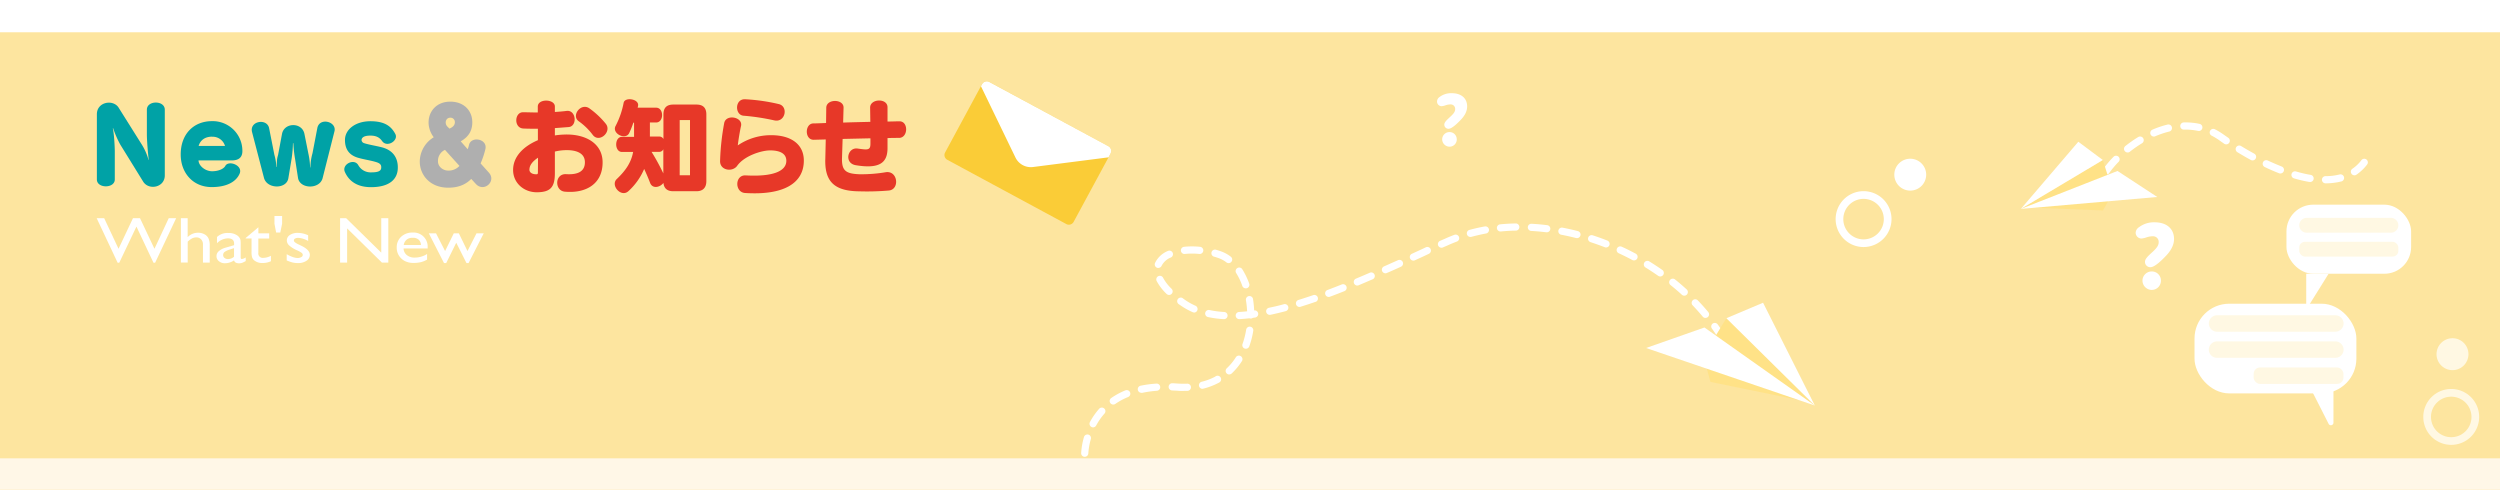 <svg xmlns="http://www.w3.org/2000/svg" xmlns:xlink="http://www.w3.org/1999/xlink" viewBox="0 0 1200 235" width="1200px" height="235px" preserveAspectRatio="xMinYMid"><defs><style>.a{fill:none;}.b{clip-path:url(#a);}.c{fill:#fde59f;}.d{fill:#fff7e7;}.e{fill:#fff;}.f{fill:#fff8e3;}.g{fill:#ffe287;}.h{fill:#facc37;}.i{fill:#00a2a6;}.j{fill:#afafaf;}.k{fill:#e73828;}</style><clipPath id="a"><rect class="a" y="15.5" width="1200" height="219.5"/></clipPath></defs><g class="b"><rect class="c" width="1200" height="235"/><rect class="d" y="220" width="1200" height="15"/><rect class="e" x="1097.5" y="98.24" width="59.84" height="33.16" rx="12.84"/><rect class="e" x="1053.37" y="145.78" width="77.69" height="43.05" rx="16.67"/><polygon class="e" points="1106.99 131.4 1106.99 148.63 1117.73 131.4 1106.99 131.4"/><path class="e" d="M1120.06,186.9v16a1.23,1.23,0,0,1-2.32.56l-8.42-16.58Z"/><path class="f" d="M1147.65,111.69h-40.46a3.55,3.55,0,0,1-3.55-3.55h0a3.55,3.55,0,0,1,3.55-3.55h40.46a3.55,3.55,0,0,1,3.55,3.55h0a3.55,3.55,0,0,1-3.55,3.55Z"/><rect class="f" x="1103.64" y="116.06" width="47.56" height="7.1" rx="2.75"/><path class="f" d="M1120.93,159.23h-56.7a4,4,0,0,1-4-3.95h0a4,4,0,0,1,4-3.95h56.7a4,4,0,0,1,4,3.95h0A4,4,0,0,1,1120.93,159.23Z"/><path class="f" d="M1120.93,171.75h-56.7a3.94,3.94,0,0,1-4-3.88v-.06h0a4,4,0,0,1,4-3.95h56.7a4,4,0,0,1,4,3.95h0a3.93,3.93,0,0,1-3.94,3.94Z"/><rect class="f" x="1081.75" y="176.38" width="43.12" height="7.9" rx="3.06"/><path class="e" d="M520.68,219.27h-.09a1.72,1.72,0,0,1-1.63-1.81h0a35,35,0,0,1,1.34-7.66,1.72,1.72,0,0,1,3.31.94,32.29,32.29,0,0,0-1.21,6.9A1.73,1.73,0,0,1,520.68,219.27Zm4-14.13a1.73,1.73,0,0,1-1.71-1.76,1.76,1.76,0,0,1,.19-.78,33.37,33.37,0,0,1,4.43-6.38,1.72,1.72,0,1,1,2.58,2.28h0a29.89,29.89,0,0,0-4,5.73,1.73,1.73,0,0,1-1.46.91Zm9.7-10.95a1.72,1.72,0,0,1-1-3.13,34.88,34.88,0,0,1,6.8-3.68,1.72,1.72,0,0,1,1.31,3.19,31.73,31.73,0,0,0-6.15,3.32,1.74,1.74,0,0,1-.93.3Zm13.51-5.65a1.72,1.72,0,0,1-.36-3.41,54.47,54.47,0,0,1,7.53-1,1.72,1.72,0,1,1,.25,3.44h0a52.62,52.62,0,0,0-7.06,1,1.84,1.84,0,0,1-.33,0Zm20.3-.89a30.24,30.24,0,0,1-3.28-.12l-2.41-.12a1.73,1.73,0,0,1,.12-3.45c.83,0,1.67.08,2.52.14a46.61,46.61,0,0,0,4.73.07,1.72,1.72,0,1,1,.14,3.44h0c-.57,0-1.18,0-1.79,0Zm9-1a1.73,1.73,0,0,1-.41-3.4,28.25,28.25,0,0,0,6.49-2.45,1.72,1.72,0,1,1,2,2.77,1.78,1.78,0,0,1-.43.23,32,32,0,0,1-7.28,2.76,2,2,0,0,1-.34.05Zm12.87-6.89a1.73,1.73,0,0,1-1.19-3,26.93,26.93,0,0,0,4.39-5.36,1.73,1.73,0,0,1,2.92,1.84,31,31,0,0,1-4.94,6,1.71,1.71,0,0,1-1.11.48ZM598,167.39a1.91,1.91,0,0,1-.58-.1,1.72,1.72,0,0,1-1-2.21,38.33,38.33,0,0,0,1.74-6.84,1.72,1.72,0,1,1,3.4.55h0a40.71,40.71,0,0,1-1.9,7.45A1.72,1.72,0,0,1,598,167.39Zm229.2-2.78a1.72,1.72,0,0,1-1.48-.84c-1.23-2-2.57-4.08-4-6.06a1.72,1.72,0,0,1,.38-2.39h0a1.73,1.73,0,0,1,2.4.4c1.46,2,2.85,4.16,4.13,6.29a1.73,1.73,0,0,1-.61,2.37,1.65,1.65,0,0,1-.87.24ZM587.52,153.19h-.1a49.63,49.63,0,0,1-7.58-1,1.72,1.72,0,0,1,.73-3.37,46,46,0,0,0,7,.93,1.72,1.72,0,1,1-.1,3.44Zm7.38,0a1.72,1.72,0,0,1-.1-3.44c1.23-.07,2.51-.18,3.81-.32a45.26,45.26,0,0,0-.56-5.32,1.72,1.72,0,1,1,3.4-.57h0A50,50,0,0,1,602,149a1.72,1.72,0,0,1,.45,3.42l-1.1.15a1.71,1.71,0,0,1-1,.33,1.82,1.82,0,0,1-.65-.12c-1.62.18-3.21.32-4.73.41Zm223.73-.58a1.73,1.73,0,0,1-1.32-.62c-1.53-1.84-3.16-3.67-4.84-5.42a1.72,1.72,0,0,1,2.49-2.38c1.74,1.81,3.42,3.69,5,5.59a1.72,1.72,0,0,1-.22,2.42h0a1.69,1.69,0,0,1-1.1.38Zm-209.12-1.48a1.72,1.72,0,0,1-.36-3.41c2.28-.48,4.66-1,7.1-1.7a1.72,1.72,0,0,1,.89,3.33h0c-2.5.66-4.94,1.25-7.27,1.74a1.45,1.45,0,0,1-.36,0ZM573.18,150a1.65,1.65,0,0,1-.69-.15,33.52,33.52,0,0,1-5.62-3.12L565.8,146a1.73,1.73,0,0,1,1.7-3,1.61,1.61,0,0,1,.3.21l1,.73a29.88,29.88,0,0,0,5,2.8,1.72,1.72,0,0,1-.69,3.3Zm50.61-2.66a1.72,1.72,0,0,1-.51-3.37c2.24-.69,4.58-1.46,7-2.28a1.72,1.72,0,1,1,1.24,3.21l-.12,0c-2.42.84-4.8,1.62-7.07,2.32A1.42,1.42,0,0,1,623.79,147.34Zm14-4.81a1.72,1.72,0,0,1-.61-3.33c2.2-.83,4.51-1.72,6.86-2.66a1.72,1.72,0,1,1,1.28,3.2c-2.37.95-4.7,1.85-6.93,2.68a1.5,1.5,0,0,1-.63.11Zm170.67-.6a1.72,1.72,0,0,1-1.16-.45c-1.77-1.62-3.63-3.21-5.53-4.72a1.73,1.73,0,0,1,2.15-2.7c2,1.57,3.87,3.21,5.7,4.87a1.73,1.73,0,0,1-1.19,3Zm-247.29-.35a1.72,1.72,0,0,1-1.21-.5,24.35,24.35,0,0,1-4.81-6.29,1.73,1.73,0,0,1,3.09-1.54,21.06,21.06,0,0,0,4.14,5.38,1.74,1.74,0,0,1,0,2.43,1.69,1.69,0,0,1-1.24.52Zm36.76-3.19a1.73,1.73,0,0,1-1.62-1.14,30.43,30.43,0,0,0-3-6.28,1.73,1.73,0,0,1,2.9-1.87,35.1,35.1,0,0,1,3.4,7,1.73,1.73,0,0,1-1,2.21,1.9,1.9,0,0,1-.71.08Zm53.59-1.32a1.73,1.73,0,0,1-.67-3.32c2.15-.9,4.43-1.87,6.77-2.89A1.72,1.72,0,0,1,659,134c-2.36,1-4.65,2-6.82,2.91a1.83,1.83,0,0,1-.69.16Zm145.41-4.36a1.77,1.77,0,0,1-1-.31c-2-1.39-4-2.73-6.08-4a1.72,1.72,0,1,1,1.8-2.94h0c2.13,1.31,4.23,2.69,6.26,4.11a1.73,1.73,0,0,1-1,3.14ZM665,131.19a1.73,1.73,0,0,1-.7-3.3c2.1-.93,4.3-1.93,6.73-3a1.72,1.72,0,0,1,1.42,3.14h0c-2.43,1.11-4.64,2.1-6.75,3A1.71,1.71,0,0,1,665,131.19Zm-109-2.56a1.79,1.79,0,0,1-.68-.13,1.73,1.73,0,0,1-.91-2.26,11.72,11.72,0,0,1,6.18-5.78,1.72,1.72,0,1,1,1.44,3.13h0a8.42,8.42,0,0,0-4.45,4,1.71,1.71,0,0,1-1.51,1Zm33.69-2.33a1.73,1.73,0,0,1-1-.35,13.65,13.65,0,0,0-3.78-2.07c-.75-.26-1.53-.51-2.3-.72a1.73,1.73,0,0,1,.94-3.32c.84.24,1.67.5,2.49.79a16.8,16.8,0,0,1,4.74,2.58,1.72,1.72,0,0,1-1,3.09Zm88.74-1.21a1.74,1.74,0,0,1-1.57-1,1.7,1.7,0,0,1,.83-2.27h0l4.61-2.12,2.1-1a1.72,1.72,0,0,1,1.44,3.13h0l-2.1,1-4.61,2.12a1.81,1.81,0,0,1-.65.15ZM784.32,125a1.76,1.76,0,0,1-.81-.2c-2.13-1.14-4.32-2.23-6.52-3.24a1.72,1.72,0,0,1,1.44-3.13h0c2.26,1,4.52,2.16,6.71,3.33a1.72,1.72,0,0,1-.82,3.24Zm-215.83-3.09a1.73,1.73,0,0,1-.19-3.44,38.4,38.4,0,0,1,7.73,0,1.72,1.72,0,0,1-.33,3.43h0a34.12,34.12,0,0,0-7,0Zm123.44-3a1.72,1.72,0,0,1-1.74-1.7,1.74,1.74,0,0,1,1-1.59l2.32-1c1.49-.68,3-1.31,4.58-1.9a1.72,1.72,0,0,1,1.21,3.23h0c-1.47.55-2.94,1.16-4.37,1.81l-2.31,1a1.71,1.71,0,0,1-.71.16Zm79-.11a1.67,1.67,0,0,1-.62-.12c-2.26-.88-4.57-1.7-6.86-2.45a1.72,1.72,0,1,1,1.06-3.28c2.36.77,4.73,1.61,7,2.52a1.72,1.72,0,0,1,1,2.21v0a1.75,1.75,0,0,1-1.6,1.11Zm-14-4.54h-.43c-2.36-.61-4.75-1.14-7.1-1.59a1.72,1.72,0,0,1,.64-3.39h0c2.43.47,4.89,1,7.31,1.64a1.72,1.72,0,0,1-.42,3.39Zm-51.13-.53a1.72,1.72,0,0,1-.46-3.38c2.39-.65,4.86-1.21,7.36-1.66a1.72,1.72,0,0,1,.6,3.39h0c-2.39.43-4.76,1-7,1.59a1.76,1.76,0,0,1-.56.07Zm36.63-2.23h-.22c-2.41-.3-4.85-.52-7.23-.65a1.74,1.74,0,0,1-1.63-1.82,1.71,1.71,0,0,1,1.79-1.62h0c2.47.13,5,.36,7.48.67a1.72,1.72,0,0,1-.21,3.43Zm-22.12-.39a1.72,1.72,0,1,1-.16-3.44c2.46-.23,5-.37,7.51-.42a1.73,1.73,0,0,1,.06,3.45c-2.44,0-4.87.18-7.24.4Z"/><polygon class="g" points="828.66 152.74 823.08 161.88 871.12 194.66 828.66 152.74"/><polygon class="g" points="818.13 172.85 821.03 183.33 868.98 193.15 818.13 172.85"/><polygon class="e" points="871.12 194.66 790.11 167.04 818.13 157.19 871.12 194.66"/><polygon class="e" points="828.66 152.74 871.12 194.66 846.27 145.31 828.66 152.74"/><path class="e" d="M1116.13,88a1.73,1.73,0,0,1,0-3.45,27.57,27.57,0,0,0,6.89-.81,1.72,1.72,0,1,1,.86,3.34h0a31,31,0,0,1-7.74.92Zm-7.35-.66h-.29a64.26,64.26,0,0,1-7.38-1.73,1.72,1.72,0,0,1,1-3.3h0a60.19,60.19,0,0,0,7,1.63,1.72,1.72,0,0,1-.29,3.42Zm21.37-3.19a1.73,1.73,0,0,1-1-3.15,18.42,18.42,0,0,0,4.33-4.12,1.72,1.72,0,1,1,2.74,2.09h0a22.22,22.22,0,0,1-5.13,4.88,1.69,1.69,0,0,1-.94.32ZM1011,83.79a1.7,1.7,0,0,1-1-.32,1.74,1.74,0,0,1-.4-2.41,49.93,49.93,0,0,1,4.93-5.84,1.72,1.72,0,0,1,2.46,2.4,47.59,47.59,0,0,0-4.58,5.44A1.73,1.73,0,0,1,1011,83.79Zm83.58-.5a1.67,1.67,0,0,1-.62-.12c-2.24-.88-4.56-1.87-6.89-3a1.72,1.72,0,1,1,1.47-3.12c2.26,1.06,4.5,2,6.67,2.88a1.72,1.72,0,0,1-.63,3.33ZM1081.24,77a1.73,1.73,0,0,1-.83-.21c-2.15-1.17-4.33-2.43-6.47-3.74a1.72,1.72,0,1,1,1.8-2.94c2.09,1.28,4.22,2.51,6.32,3.65a1.73,1.73,0,0,1-.82,3.24Zm-60-3.82a1.73,1.73,0,0,1-1.07-3.08,62.4,62.4,0,0,1,6.22-4.35,1.75,1.75,0,0,1,1.8,3h0a56.72,56.72,0,0,0-5.88,4.1,1.72,1.72,0,0,1-1,.35Zm47.38-3.89a1.68,1.68,0,0,1-1-.3c-.77-.52-1.53-1.06-2.27-1.59a30.59,30.59,0,0,0-3.76-2.28,1.72,1.72,0,1,1,1.57-3.07h0a33.68,33.68,0,0,1,4.19,2.55l2.21,1.54a1.72,1.72,0,0,1,.46,2.39h0a1.72,1.72,0,0,1-1.37.77Zm-34.78-3.74a1.73,1.73,0,0,1-.68-3.31,45.36,45.36,0,0,1,7.27-2.45,1.72,1.72,0,1,1,.81,3.35,42.84,42.84,0,0,0-6.72,2.27,1.88,1.88,0,0,1-.66.16Zm21.63-2.71h-.37a29.15,29.15,0,0,0-6.91-.62,1.73,1.73,0,0,1-.11-3.45,32.09,32.09,0,0,1,7.76.7,1.73,1.73,0,0,1-.37,3.41Z"/><polygon class="g" points="1009.36 76.81 1011.84 84.65 970.01 100.28 1009.36 76.81"/><polygon class="g" points="1013.53 93.74 1009.44 101.02 971.88 99.55 1013.53 93.74"/><polygon class="e" points="970.01 100.28 1035.48 94.55 1016.4 82.06 970.01 100.28"/><polygon class="e" points="1009.36 76.81 970.01 100.28 997.59 68.04 1009.36 76.81"/><path class="e" d="M1026.81,109a11.84,11.84,0,0,1,7.33-2.3c6.15,0,9.4,3.34,9.4,8,0,2.71-1.31,5.47-4,8.23-3.39,3.57-5.83,5.33-7.37,5.33a2.55,2.55,0,0,1-2.58-2.52v-.06c0-1.26,1.18-2.53,3.22-4.38a2.17,2.17,0,0,1,.36-.32c2.3-2.12,3-3.3,3-4.75a2.68,2.68,0,0,0-2.54-2.82,3.54,3.54,0,0,0-.46,0,9.48,9.48,0,0,0-2.89.54,9.8,9.8,0,0,1-2.44.55,2.83,2.83,0,0,1-2.72-2.9A3.43,3.43,0,0,1,1026.81,109Zm6.2,30.16a4.5,4.5,0,0,1-4.62-4.38v-.23a4.43,4.43,0,0,1,4.6-4.25h0a4.34,4.34,0,0,1,4.25,4.25,4.39,4.39,0,0,1-4.17,4.6H1033Z"/><path class="e" d="M691,46.55a9.26,9.26,0,0,1,5.79-1.82c4.87,0,7.44,2.64,7.44,6.36,0,2.15-1,4.33-3.14,6.51-2.69,2.83-4.62,4.22-5.83,4.22a2,2,0,0,1-2-2c0-1,.93-2,2.54-3.46a1.37,1.37,0,0,1,.28-.26c1.83-1.68,2.4-2.61,2.4-3.75a2.13,2.13,0,0,0-2-2.23,1.9,1.9,0,0,0-.34,0,7.48,7.48,0,0,0-2.29.43,7.1,7.1,0,0,1-1.93.43,2.24,2.24,0,0,1-2.15-2.29A2.69,2.69,0,0,1,691,46.55Zm4.9,23.86a3.56,3.56,0,0,1-3.65-3.47v-.18a3.5,3.5,0,0,1,3.63-3.36h0a3.43,3.43,0,0,1,3.36,3.36A3.47,3.47,0,0,1,696,70.41h-.08Z"/><path class="h" d="M533.08,73.7l-17.76,32.84a2.59,2.59,0,0,1-3.5,1L454.69,76.7a2.59,2.59,0,0,1-1.05-3.49h0l17.76-32.87a2.59,2.59,0,0,1,3.5-1L532,70.17a2.57,2.57,0,0,1,1.07,3.48Z"/><path class="e" d="M533.08,73.7l-1,1.82L496,80.15a8.21,8.21,0,0,1-8.59-4.56L470.85,41.37l.56-1a2.59,2.59,0,0,1,3.5-1L532,70.17a2.57,2.57,0,0,1,1.07,3.48Z"/><path class="e" d="M894.52,118.58a13.41,13.41,0,1,1,13.41-13.41h0A13.43,13.43,0,0,1,894.52,118.58Zm0-23.12a9.72,9.72,0,1,0,9.71,9.73v0A9.73,9.73,0,0,0,894.52,95.46Z"/><path class="f" d="M1176.59,213.53A13.41,13.41,0,1,1,1190,200.12,13.41,13.41,0,0,1,1176.59,213.53Zm0-23.12a9.72,9.72,0,1,0,9.72,9.72h0A9.73,9.73,0,0,0,1176.59,190.41Z"/><path class="e" d="M924.57,83.84a7.65,7.65,0,1,1-7.65-7.65,7.66,7.66,0,0,1,7.65,7.65Z"/><path class="f" d="M1184.86,170a7.66,7.66,0,1,1-7.67-7.65h0A7.66,7.66,0,0,1,1184.86,170Z"/><path class="e" d="M81,104.72h3.56l-10.1,21.4h-.78l-8.19-17.35-8.25,17.35h-.77l-10.07-21.4H50l6.89,14.69,6.94-14.69H67.2l6.94,14.69Z"/><path class="e" d="M86.83,104.72h3.25v9.12a6.77,6.77,0,0,1,5.07-2.12,6.09,6.09,0,0,1,2.95.71,4.47,4.47,0,0,1,1.94,1.93,8.27,8.27,0,0,1,.63,3.68v8H97.42v-8.68a3.5,3.5,0,0,0-.87-2.47,3.1,3.1,0,0,0-2.33-.94,4.54,4.54,0,0,0-2,.47A9,9,0,0,0,90.1,116v10H86.83Z"/><path class="e" d="M115.53,117.6v6c0,.47.19.72.58.72a4.15,4.15,0,0,0,1.84-.76v1.74a11.15,11.15,0,0,1-1.73.86,4.53,4.53,0,0,1-1.41.23c-1.4,0-2.22-.47-2.47-1.41a7.84,7.84,0,0,1-4.42,1.38,4.33,4.33,0,0,1-2.86-1,3,3,0,0,1-1.14-2.44,3.12,3.12,0,0,1,1.11-2.36,7.9,7.9,0,0,1,3.18-1.66l4.16-1.22v-.75c0-1.68-1-2.52-3-2.52a7.57,7.57,0,0,0-5.21,2.34v-3a7.32,7.32,0,0,1,5.46-1.91,7.06,7.06,0,0,1,4.28,1.19,4,4,0,0,1,1,1,3.34,3.34,0,0,1,.55,1.27A16.45,16.45,0,0,1,115.53,117.6Zm-3.2,5.65v-4.14l-2.18.71a8,8,0,0,0-2.36,1.13,1.8,1.8,0,0,0-.68,1.44,1.72,1.72,0,0,0,.65,1.41,2.53,2.53,0,0,0,1.73.55A4.44,4.44,0,0,0,112.33,123.25Z"/><path class="e" d="M117.94,114.22l6.08-5.13V112h5.2v2.51H124v6.86a2.11,2.11,0,0,0,2.35,2.41,8.28,8.28,0,0,0,3.7-1v2.6a9.51,9.51,0,0,1-4.1.87,6,6,0,0,1-3.72-1.12,3.09,3.09,0,0,1-.77-.76,3.62,3.62,0,0,1-.51-1.09,10.35,10.35,0,0,1-.21-2.6v-6.22H117.9Z"/><path class="e" d="M134.54,111.6h-2l-.8-4.2v-3.73h3.67v3.73Z"/><path class="e" d="M137.62,125v-3a16.19,16.19,0,0,0,2.82,1.34,7.69,7.69,0,0,0,2.42.51,3.47,3.47,0,0,0,1.73-.43,1.19,1.19,0,0,0,.74-1,1.29,1.29,0,0,0-.47-1,11.55,11.55,0,0,0-2.05-1.17,14.32,14.32,0,0,1-4.13-2.55,3.32,3.32,0,0,1-1-2.31,3.08,3.08,0,0,1,1.47-2.6,6.59,6.59,0,0,1,3.81-1,11.81,11.81,0,0,1,4.95,1.15v2.73a10.91,10.91,0,0,0-4.74-1.5,3.12,3.12,0,0,0-1.53.34,1,1,0,0,0-.58.87,1.24,1.24,0,0,0,.53.93,9.19,9.19,0,0,0,1.85,1.07l1.16.56c2.74,1.33,4.12,2.78,4.12,4.39a3.33,3.33,0,0,1-1.59,2.83,7,7,0,0,1-4.07,1.11,11.43,11.43,0,0,1-2.6-.27A19.3,19.3,0,0,1,137.62,125Z"/><path class="e" d="M183,104.72h3.39v21.33h-3.07l-16.7-16.43v16.43h-3.38V104.72h2.9L183,121.27Z"/><path class="e" d="M205.29,119.25H193.71a4.24,4.24,0,0,0,1.58,3.2,5.7,5.7,0,0,0,3.77,1.19,11,11,0,0,0,5.94-1.73v2.7a11.57,11.57,0,0,1-3,1.23,14.51,14.51,0,0,1-3.47.36,8.82,8.82,0,0,1-4.4-1,7.56,7.56,0,0,1-2.7-2.6,7,7,0,0,1-1-3.77,6.79,6.79,0,0,1,2.13-5.2,7.76,7.76,0,0,1,5.53-2,6.73,6.73,0,0,1,7.18,6.23,7.53,7.53,0,0,1,0,.95Zm-11.51-1.65h8.28A3.6,3.6,0,0,0,200.9,115a4.1,4.1,0,0,0-2.8-.86,4.43,4.43,0,0,0-2.87.86A4.26,4.26,0,0,0,193.78,117.6Z"/><path class="e" d="M228.72,112h3.47l-7.28,14.28h-1L219,116.5l-4.82,9.78h-1.05L205.83,112h3.47l4.34,8.51,4.18-8.52h2.42l4.15,8.51Z"/><rect class="a" y="15.5" width="1200" height="219.5"/></g><path class="i" d="M68.7,87.14l-11-17.8a49.28,49.28,0,0,1-3.4-7.8l-.15.1c.6,2.25.95,9,.95,11v13.5c0,4.4-8.6,4.4-8.6,0V54.84c0-6,7.85-7.3,10.45-3.15l10.8,17.2a27.91,27.91,0,0,1,3.55,7.9h.1c-.4-3.2-.9-9.55-.9-12.15v-12c0-4.55,8.6-4.55,8.6,0v31.5C79.15,90,71.4,91.54,68.7,87.14Z"/><path class="i" d="M111.24,77H95.29c.1,2.7,3.35,5.2,6.5,5.2,3.35,0,5.7-1.3,6.35-2.55,1.55-2.9,8.55-.3,6.9,3.65-1.6,3.8-6,6.5-13.4,6.5-9,0-14.9-6.8-14.9-15.65,0-10,6.4-16,15-16a14.25,14.25,0,0,1,14.6,13.9C116.49,75.24,114.94,77,111.24,77Zm-9.45-11.4c-3.7,0-5.75,2-6.45,4.45H108A6.15,6.15,0,0,0,101.79,65.64Z"/><path class="i" d="M154.82,85.64c-1.55,5.3-10.75,5.1-11.75-.1l-1.45-9.35a56.41,56.41,0,0,1-.8-7.45h-.2A61.54,61.54,0,0,1,140,76l-1.6,9.6c-.9,5.25-10.11,5.2-11.66-.1l-5.7-21.9c-1.6-5.5,7-7,8.11-2.2l2.55,12.9a25.12,25.12,0,0,1,.95,5.8h.2c0-4,.3-4.5.65-5.85l1.85-9.9c1-5.6,9.5-5.8,10.75-.2l1.9,9.5a35.36,35.36,0,0,1,.85,6.7H149a26,26,0,0,1,1-6.8l2.35-12.25c1.2-5.15,9.55-2.85,8.15,1.9Z"/><path class="i" d="M178.09,89.84c-6.2,0-10.45-2.55-12.55-7.3-1.65-3.7,4.6-6.8,6.5-3.15a6.76,6.76,0,0,0,6.05,3.35c3.35,0,4.85-.6,4.9-2.25.1-1.3-.5-2-2-2.55-2.7-.9-5.9-1.3-8.9-2.15-4.35-1.2-6.5-4-6.5-8.6,0-5.15,5.15-9,12.2-9,6.4,0,9.81,2.05,11.95,6.1,1.71,3.15-3.95,6.75-6.3,3.45-1.25-1.75-2.85-2.65-5.65-2.65-3.2,0-4.15,1-4.25,2.1a1.69,1.69,0,0,0,1.15,1.5c2.2.75,6.35,1.4,8.9,2.1,4.51,1.25,7.36,4.4,7.36,9.55C191,86.14,186.79,89.84,178.09,89.84Z"/><path class="j" d="M228.5,88.39l-2.3-2.5c-3.1,3.1-6.8,4.2-11.06,4.2-8.9,0-13.65-6.3-13.65-12.5a13.8,13.8,0,0,1,6.7-11.7c-5.3-7-1.8-17.1,7.95-17.1,6.61,0,10.56,4.4,10.56,9.9,0,3.35-1.15,6.65-5.55,9.15l3.35,3.8a15.19,15.19,0,0,0,.6-2c1-4.55,9.2-3,7.85,2.1a43.69,43.69,0,0,1-2.25,6.7l3.85,4.3C238.5,86.89,232.4,92.44,228.5,88.39ZM213.59,71.94a5.77,5.77,0,0,0-3.35,5.65c0,2.25,2.25,4.3,4.9,4.3a7.1,7.1,0,0,0,5.4-2.25Zm2.55-15.45c-2.2,0-2.9,2.7-1.4,4.25l1,1c1.7-.75,2.6-1.7,2.6-3.1A2.1,2.1,0,0,0,216.14,56.49Z"/><path class="k" d="M271.1,92c-5-.45-4.91-8.75.7-8.4,5.95.35,9.05-1.55,8.95-5.9-.1-4.2-4.1-5.9-10-5.6a24.5,24.5,0,0,0-4.41.65V83.09c0,6.85-2.19,9.1-8.45,9.2-6.45.1-11.6-4.5-11.6-10.7,0-6.35,4.85-11.3,11.9-14.3v-5.5c-2.8,0-5,0-6.95-.1-4.8-.2-4.35-8.15.1-7.8,2,0,4.15.1,6.8.1V51.14c0-3.9,8.2-3.7,8.2,0v2.6c1.7-.1,3.66-.25,5.61-.5,4.65-.6,5.3,7.4,1,7.75l-6.61.5V65a37.93,37.93,0,0,1,4.16-.4c10.4-.5,18.75,4.15,18.75,13.35C289.25,88.14,281.45,92.94,271.1,92Zm-17-10.65c0,1.55,1.45,2.35,3.5,2.3.6,0,.6-.5.6-1.4l.05-6.55C255.89,77.24,254.14,79.19,254.14,81.34ZM284.4,64.59a30,30,0,0,0-6.55-6.35c-3.85-2.65.95-9.15,5.1-6.2a40.13,40.13,0,0,1,7.85,7.4C293.85,63.29,287.5,69,284.4,64.59Z"/><path class="k" d="M334.3,91.79H323.15c-2.9,0-4.45-1.4-4.7-4-1.6,2.15-5.25,3-6.4,0-.9-2.35-1.85-4.55-2.85-6.7a30.46,30.46,0,0,1-7.6,10.7c-3.5,3.15-8.7-2.85-5.55-5.85,4.3-4.1,6.9-7.9,7.85-13h-5.35c-3.7,0-3.7-7.25,0-7.25h5.8V58.89H304a39.36,39.36,0,0,1-2,5c-1.75,3.6-8.6.1-6.45-3.55a40.26,40.26,0,0,0,3.8-11c.6-3,7.7-1.8,6.9,1.55a4.68,4.68,0,0,1-.2.8h8.9c3.8,0,3.8,7.1,0,7.1h-3v6.75h4.6a2.18,2.18,0,0,1,1.9,1.2V54.94c0-3.2,1.55-4.75,4.75-4.75H334.3c3.15,0,4.75,1.55,4.75,4.75v32C339.05,90.09,337.4,91.79,334.3,91.79ZM318.4,71.64a2.14,2.14,0,0,1-1.9,1.25h-3.75a103.79,103.79,0,0,1,5.65,10.35Zm12.8-14h-4.95v26.5h4.95Z"/><path class="k" d="M357.64,92.64c-5.1-.35-4.95-8.75.3-8.45,13.6.75,19.5-2.25,19.5-7,0-3.35-2.85-5-7.8-5-4,0-12.3,2.5-15.8,7.4-2.25,3.15-8.3,2.25-8.2-2.3a117.61,117.61,0,0,1,2-18.35c1.05-4.35,9.05-2.7,8.05,1.55-.55,2.4-1.3,7-1.55,9.3a28.14,28.14,0,0,1,16-4.9c9.9,0,15.7,4.6,15.7,12.2C385.84,87.79,376.44,93.84,357.64,92.64Zm14.05-34.85a108.07,108.07,0,0,0-14.8-2.25c-4.25-.35-4.25-8.1.75-7.9a90.52,90.52,0,0,1,16.1,2.3C378.59,51,377,58.94,371.69,57.79Z"/><path class="k" d="M431.56,66.19c-1.65,0-3.55,0-5.55.1v4.8c0,6.9-3.65,10.15-15.3,8.2-5.65-1-3.9-8.6.85-8,4.95.7,6.25.9,6.25-2.3V66.39l-13.35.3-.3,9.25c-.15,6,1.8,7.45,8.4,7.7a70.22,70.22,0,0,0,12.75-1c5.7-.7,6.6,8.25,1.4,8.8a120.74,120.74,0,0,1-14.2.4c-12.3-.1-16.8-4.9-16.35-15.9l.2-9-5.7.15c-4.5.15-4.45-7.7-.3-7.85,1.65,0,3.75-.1,6.15-.2l.1-7.35c.1-4.35,8.4-4.25,8.3,0l-.2,7.15c4.2-.15,8.75-.25,13.05-.35l-.1-6.8c-.05-4.4,8.35-4.7,8.35-.2v6.85c2.1,0,4-.1,5.7-.1C436.11,58.14,436,66.14,431.56,66.19Z"/></svg>